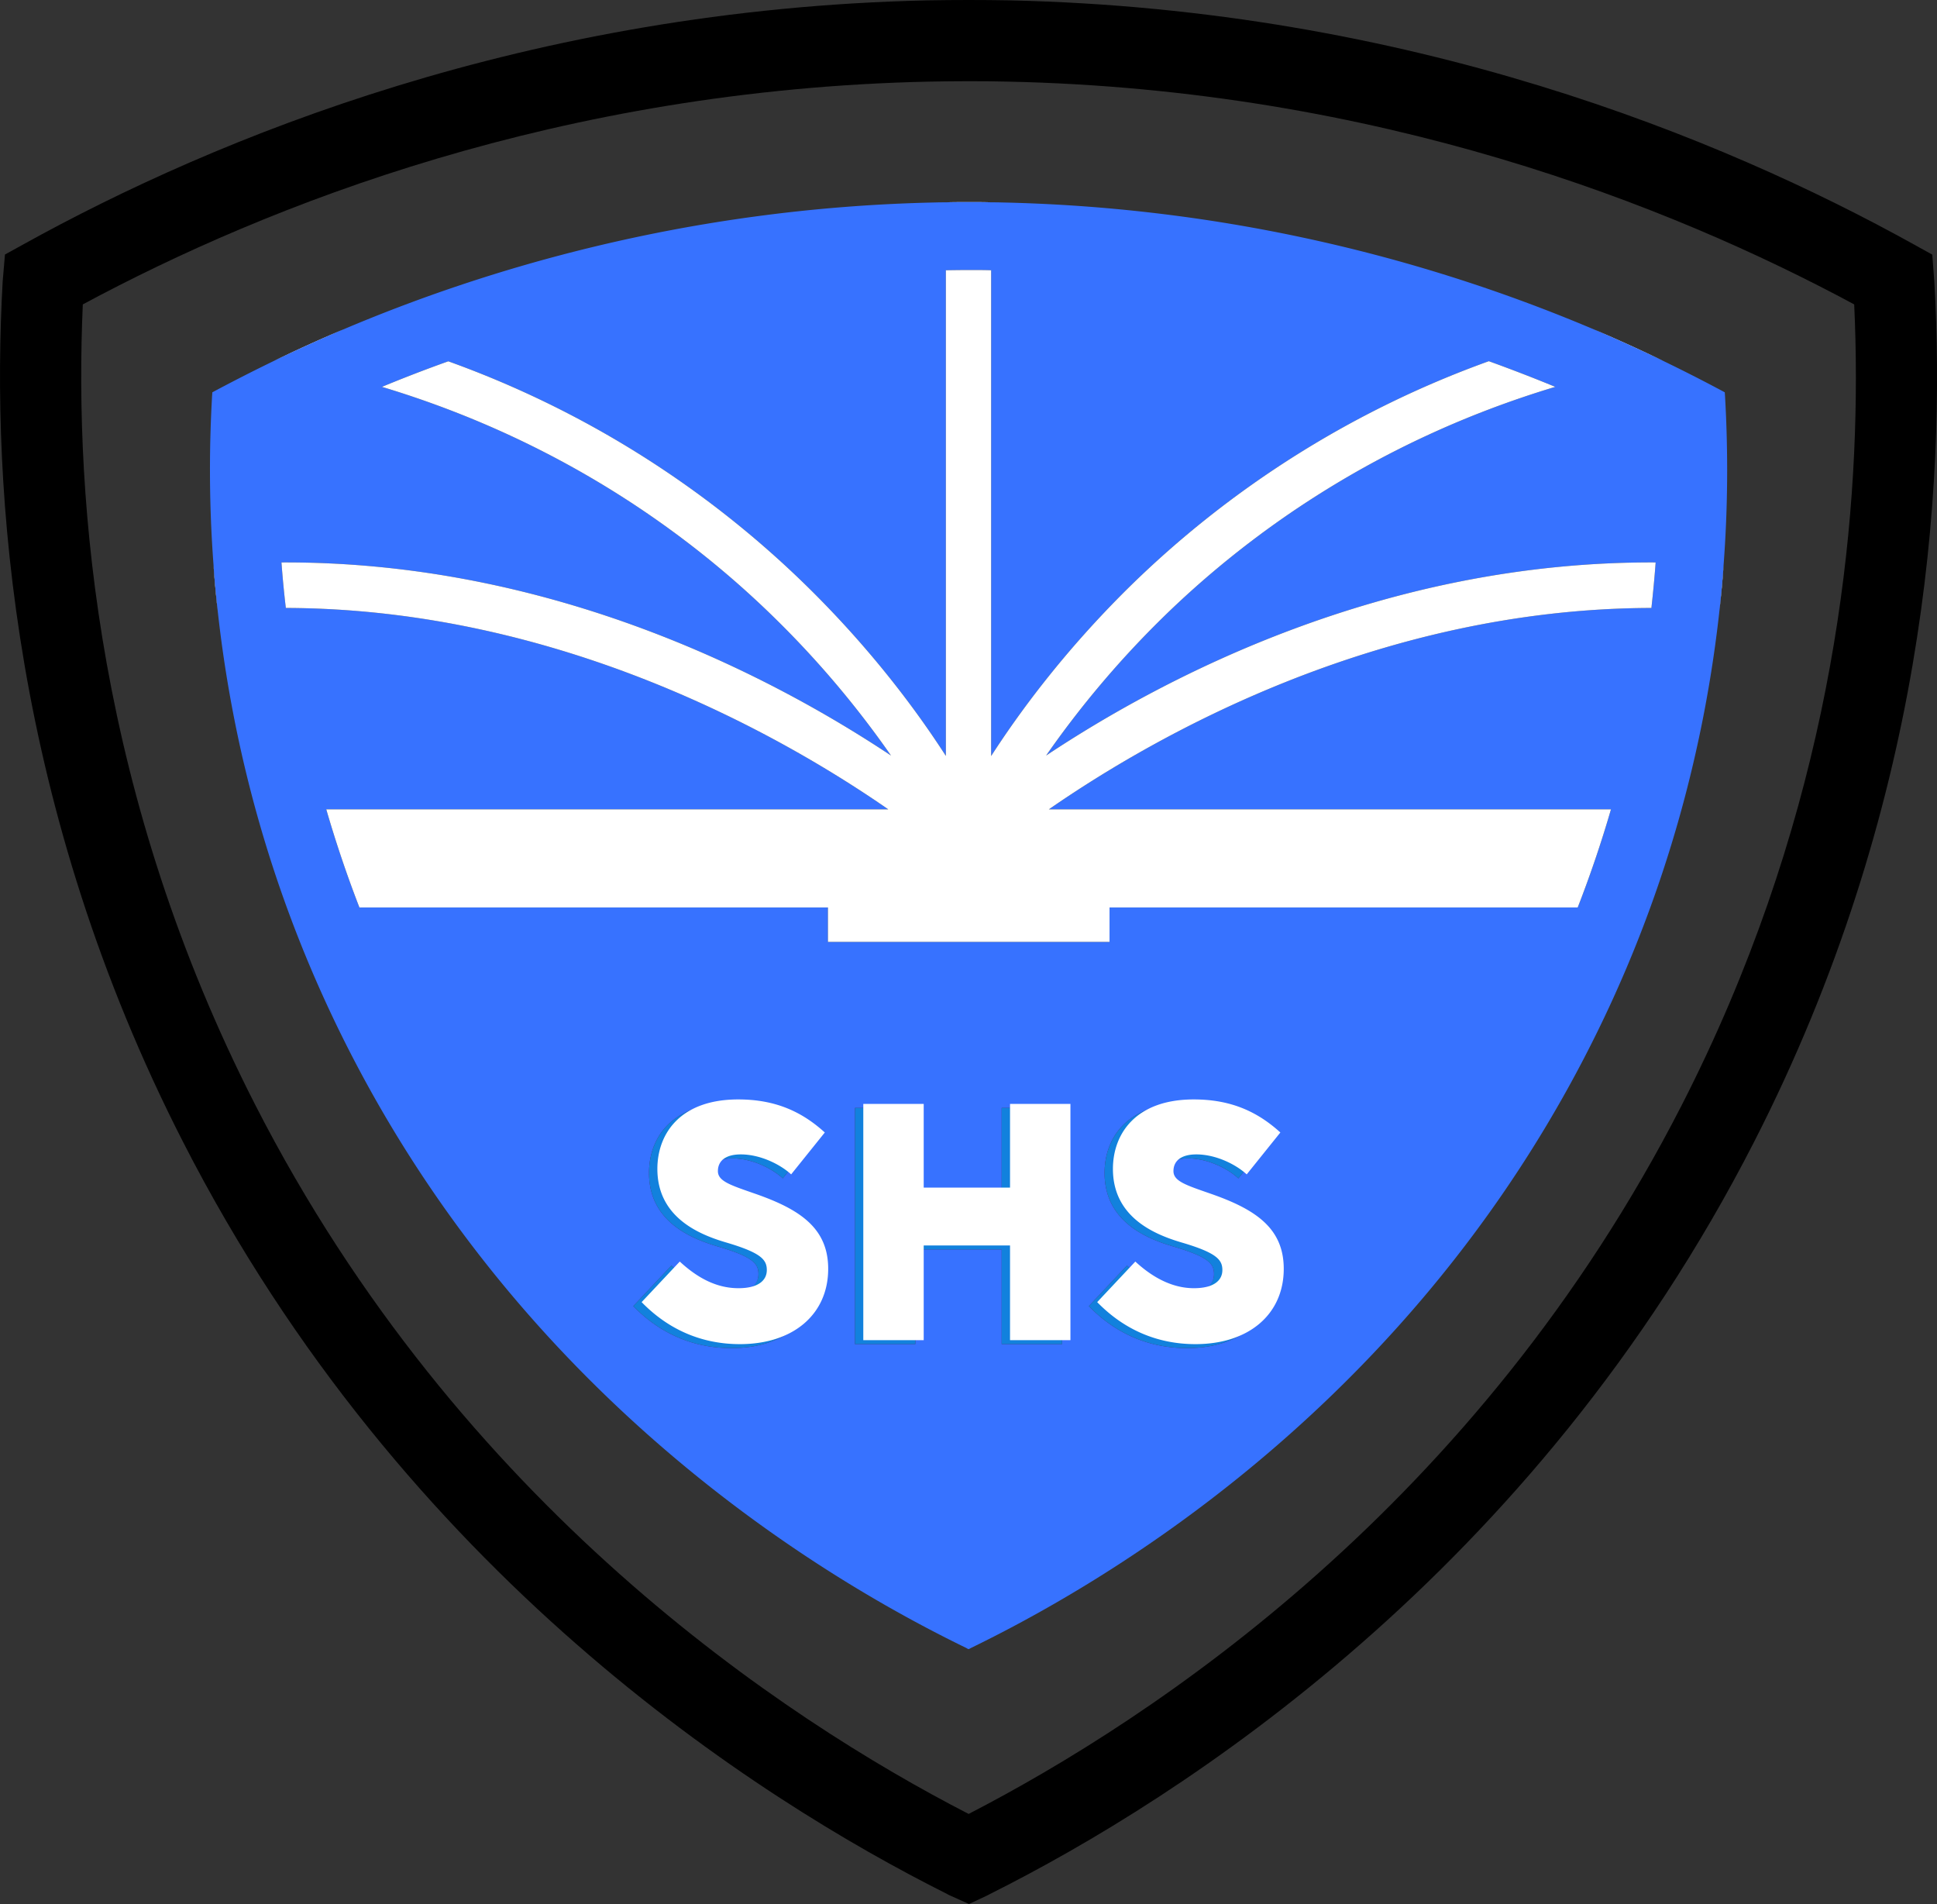 <svg xmlns="http://www.w3.org/2000/svg" id="Layer_2" data-name="Layer 2" viewBox="0 0 160 157.25"><rect x="0" y="0" width="160" height="157.25" fill="#333333" stroke="none"/><defs><style>.cls-3{fill:#fff}</style></defs><g id="Layer_1-2" data-name="Layer 1"><path d="M78.81 70.97c.06.06.12.11.19.14-.04 0-.07-.04-.1-.06-.03-.02-.06-.05-.09-.08Zm2.2.14a.77.77 0 0 0 .19-.14c-.03.03-.06.06-.09.08-.03.02-.06.05-.1.06Zm18.37 27.83c-2.06-.72-3.14-1.04-3.14-1.89s.64-1.38 1.89-1.38c1.61 0 3.26.82 4.16 1.65l2.78-3.46c-1.86-1.69-4.04-2.73-7.15-2.73-4.79 0-6.68 2.83-6.68 5.74 0 3.97 3.39 5.4 5.66 6.07 2.89.85 3.38 1.42 3.38 2.28s-.71 1.5-2.35 1.5-3.27-.75-4.84-2.2l-3.15 3.35c2.22 2.28 4.97 3.47 8.12 3.47 4.41 0 7.29-2.47 7.29-6.22 0-3.35-2.32-4.9-5.97-6.18Zm-16.64-.53h-7.13V91.5h-4.99v19.51h4.99v-7.82h7.13v7.82h4.99V91.5h-4.99v6.91Zm-20.99.53c-2.06-.72-3.14-1.04-3.14-1.89s.64-1.38 1.89-1.38c1.61 0 3.26.82 4.16 1.65l2.78-3.46c-1.86-1.69-4.04-2.73-7.15-2.73-4.79 0-6.68 2.83-6.68 5.74 0 3.97 3.39 5.4 5.67 6.07 2.89.85 3.37 1.42 3.37 2.28s-.71 1.5-2.34 1.5c-1.71 0-3.28-.75-4.85-2.2l-3.15 3.35c2.22 2.28 4.97 3.47 8.12 3.47 4.41 0 7.29-2.47 7.29-6.22 0-3.35-2.32-4.9-5.97-6.18Z" style="fill:#1281dd"/><path d="M78.81 70.97c.06.06.12.11.19.14-.04 0-.07-.04-.1-.06-.03-.02-.06-.05-.09-.08Zm2.2.14a.77.77 0 0 0 .19-.14c-.03.03-.06.06-.09.08-.03.02-.06.05-.1.06Z" class="cls-3"/><path d="M78.81 70.97c.06.06.12.11.19.14-.04 0-.07-.04-.1-.06-.03-.02-.06-.05-.09-.08Zm58.58-41.16c-1.72-.83-3.63-1.71-5.72-2.6m10.36 23.21c.14-1.28.26-2.53.34-3.73M28.35 27.21c-2.1.89-4.01 1.77-5.73 2.6m-4.98 16.88c.08 1.2.2 2.45.34 3.73M81.2 70.97s-.06.06-.09.08c-.03.02-.06.05-.1.06a.77.77 0 0 0 .19-.14Zm.67-54.26c-.58-.02-1.17-.02-1.76-.02-.66 0-1.32 0-1.98.02" class="cls-3"/><path d="m159.78 23.28-.17-2.25-1.57-.87C142.2 11.38 116.39.76 83.4.03c-2.24-.04-4.53-.04-6.79 0C43.64.76 17.82 11.38 1.97 20.16l-1.56.86-.19 2.24c-.97 17.23.83 43.54 14.9 71.05 18.22 35.64 47.34 54.21 63.11 62.11.1.06.2.11.3.15l1.51.68 1.45-.68c.09-.05.19-.09.29-.15 7.89-3.95 19.11-10.58 30.64-20.67 11.53-10.08 23.37-23.64 32.47-41.44 14.08-27.54 15.87-53.83 14.89-71.03Zm-20.86 67.98c-16.85 32.97-43.57 50.63-58.91 58.55-15.28-7.87-42.03-25.52-58.92-58.55C8.1 65.86 6.11 41.54 6.84 25.14c15.3-8.23 39.41-17.74 69.91-18.4 2.15-.04 4.37-.05 6.51 0 30.51.66 54.61 10.17 69.9 18.4.09 1.91.14 3.93.14 6.05 0 16.02-2.89 37.61-14.38 60.07Z"/><path d="M142.49 32.7c-.01-.1-.01-.2-.02-.3a133.388 133.388 0 0 0-10.8-5.19 132.755 132.755 0 0 0-48.95-10.49c-.28-.01-.56-.01-.85-.01-.58-.02-1.17-.02-1.76-.02-.66 0-1.32 0-1.98.02-.28 0-.56 0-.84.01-20.75.44-37.56 5.66-48.94 10.49-2.1.89-4.01 1.77-5.73 2.6-1.94.94-3.64 1.82-5.08 2.59-.01.09-.01.19-.02.28-.2 3.5-.31 8.3.12 14.01.08 1.2.2 2.45.34 3.73C19.14 61 22.19 74.12 29.4 87.84c15.62 29.74 40.99 43.68 50.43 48.27.06.04.12.07.18.09.05-.02.11-.05.18-.09 9.42-4.59 34.8-18.53 50.42-48.27 7.21-13.71 10.26-26.84 11.42-37.42.14-1.28.26-2.53.34-3.73.43-5.7.32-10.49.12-13.99Zm-83.21 70.24c-2.28-.67-5.67-2.1-5.67-6.07 0-2.91 1.89-5.74 6.68-5.74 3.11 0 5.29 1.04 7.15 2.73l-2.78 3.46c-.9-.83-2.55-1.65-4.16-1.65-1.25 0-1.89.55-1.89 1.38s1.08 1.17 3.14 1.89c3.65 1.28 5.97 2.83 5.97 6.18 0 3.75-2.88 6.22-7.29 6.22-3.15 0-5.9-1.19-8.12-3.47l3.15-3.35c1.57 1.45 3.14 2.2 4.85 2.2s2.34-.63 2.34-1.5-.48-1.43-3.37-2.28Zm23.46-4.53V91.5h4.99v19.51h-4.99v-7.82h-7.13v7.82h-4.99V91.5h4.99v6.91h7.13Zm14.16 4.53c-2.27-.67-5.66-2.1-5.66-6.07 0-2.91 1.89-5.74 6.68-5.74 3.11 0 5.29 1.04 7.15 2.73l-2.78 3.46c-.9-.83-2.55-1.65-4.16-1.65-1.25 0-1.89.55-1.89 1.38s1.08 1.17 3.14 1.89c3.65 1.28 5.97 2.83 5.97 6.18 0 3.75-2.88 6.22-7.29 6.22-3.15 0-5.9-1.19-8.12-3.47l3.15-3.35c1.57 1.45 3.13 2.2 4.84 2.2s2.35-.63 2.35-1.5-.49-1.43-3.38-2.28Zm39.51-52.73c-22.63.05-41.08 10.61-49.77 16.63h46.43c-.77 2.65-1.68 5.36-2.75 8.11H91.65v2.84H68.39v-2.84h-38.7a98.07 98.07 0 0 1-2.74-8.11h46.42c-8.69-6.02-27.14-16.57-49.76-16.63-.15-1.28-.27-2.53-.36-3.76 22.42-.11 40.62 9.48 50.35 15.95a79.4 79.4 0 0 0-9.57-11.32c-6.82-6.7-17.46-14.61-32.48-19.13 1.74-.72 3.57-1.43 5.48-2.11a81.91 81.91 0 0 1 29.74 18.69c5.24 5.16 8.95 10.16 11.36 13.9V22.32c.66-.01 1.31-.02 1.98-.02.59 0 1.18 0 1.76.02v40.12c2.41-3.74 6.12-8.74 11.36-13.91a82.1 82.1 0 0 1 29.75-18.7c1.91.69 3.74 1.4 5.49 2.12-15.03 4.51-25.67 12.43-32.5 19.13a79.918 79.918 0 0 0-9.56 11.32c9.73-6.47 27.93-16.06 50.35-15.95-.09 1.23-.21 2.48-.35 3.76Z" style="fill:#3772ff"/><path d="M136.41 50.21c-22.63.05-41.08 10.61-49.77 16.63h46.43c-.77 2.65-1.68 5.36-2.75 8.11H91.65v2.84H68.39v-2.84h-38.7a98.07 98.07 0 0 1-2.74-8.11h46.42c-8.69-6.02-27.14-16.57-49.76-16.63-.15-1.28-.27-2.53-.36-3.76 22.42-.11 40.62 9.48 50.35 15.95a79.4 79.4 0 0 0-9.57-11.32c-6.82-6.7-17.46-14.61-32.48-19.13 1.74-.72 3.57-1.43 5.48-2.11a81.91 81.91 0 0 1 29.74 18.69c5.24 5.16 8.95 10.16 11.36 13.9V22.32c.66-.01 1.31-.02 1.98-.02.59 0 1.18 0 1.76.02v40.12c2.41-3.74 6.12-8.74 11.36-13.91a82.1 82.1 0 0 1 29.75-18.7c1.91.69 3.74 1.4 5.49 2.12-15.03 4.51-25.67 12.43-32.5 19.13a79.918 79.918 0 0 0-9.56 11.32c9.73-6.47 27.93-16.06 50.35-15.95-.09 1.23-.21 2.48-.35 3.76Zm-73.97 48.4c-2.06-.72-3.14-1.04-3.14-1.89s.64-1.38 1.89-1.38c1.61 0 3.26.82 4.16 1.65l2.78-3.46c-1.86-1.69-4.04-2.73-7.15-2.73-4.79 0-6.68 2.83-6.68 5.74 0 3.97 3.39 5.4 5.67 6.07 2.89.85 3.37 1.42 3.37 2.28s-.71 1.5-2.34 1.5c-1.71 0-3.28-.75-4.85-2.2L53 107.54c2.22 2.28 4.97 3.47 8.12 3.47 4.41 0 7.29-2.47 7.29-6.22 0-3.35-2.32-4.9-5.97-6.18Zm20.99-7.44v6.91H76.3v-6.91h-4.99v19.51h4.99v-7.82h7.13v7.82h4.99V91.17h-4.99Zm16.64 7.44c-2.06-.72-3.14-1.04-3.14-1.89s.64-1.38 1.89-1.38c1.61 0 3.26.82 4.16 1.65l2.78-3.46c-1.86-1.69-4.04-2.73-7.15-2.73-4.79 0-6.68 2.83-6.68 5.74 0 3.97 3.39 5.4 5.66 6.07 2.89.85 3.38 1.42 3.38 2.28s-.71 1.5-2.35 1.5-3.27-.75-4.84-2.2l-3.15 3.35c2.22 2.28 4.97 3.47 8.12 3.47 4.41 0 7.29-2.47 7.29-6.22 0-3.35-2.32-4.9-5.97-6.18Z" class="cls-3"/></g></svg>